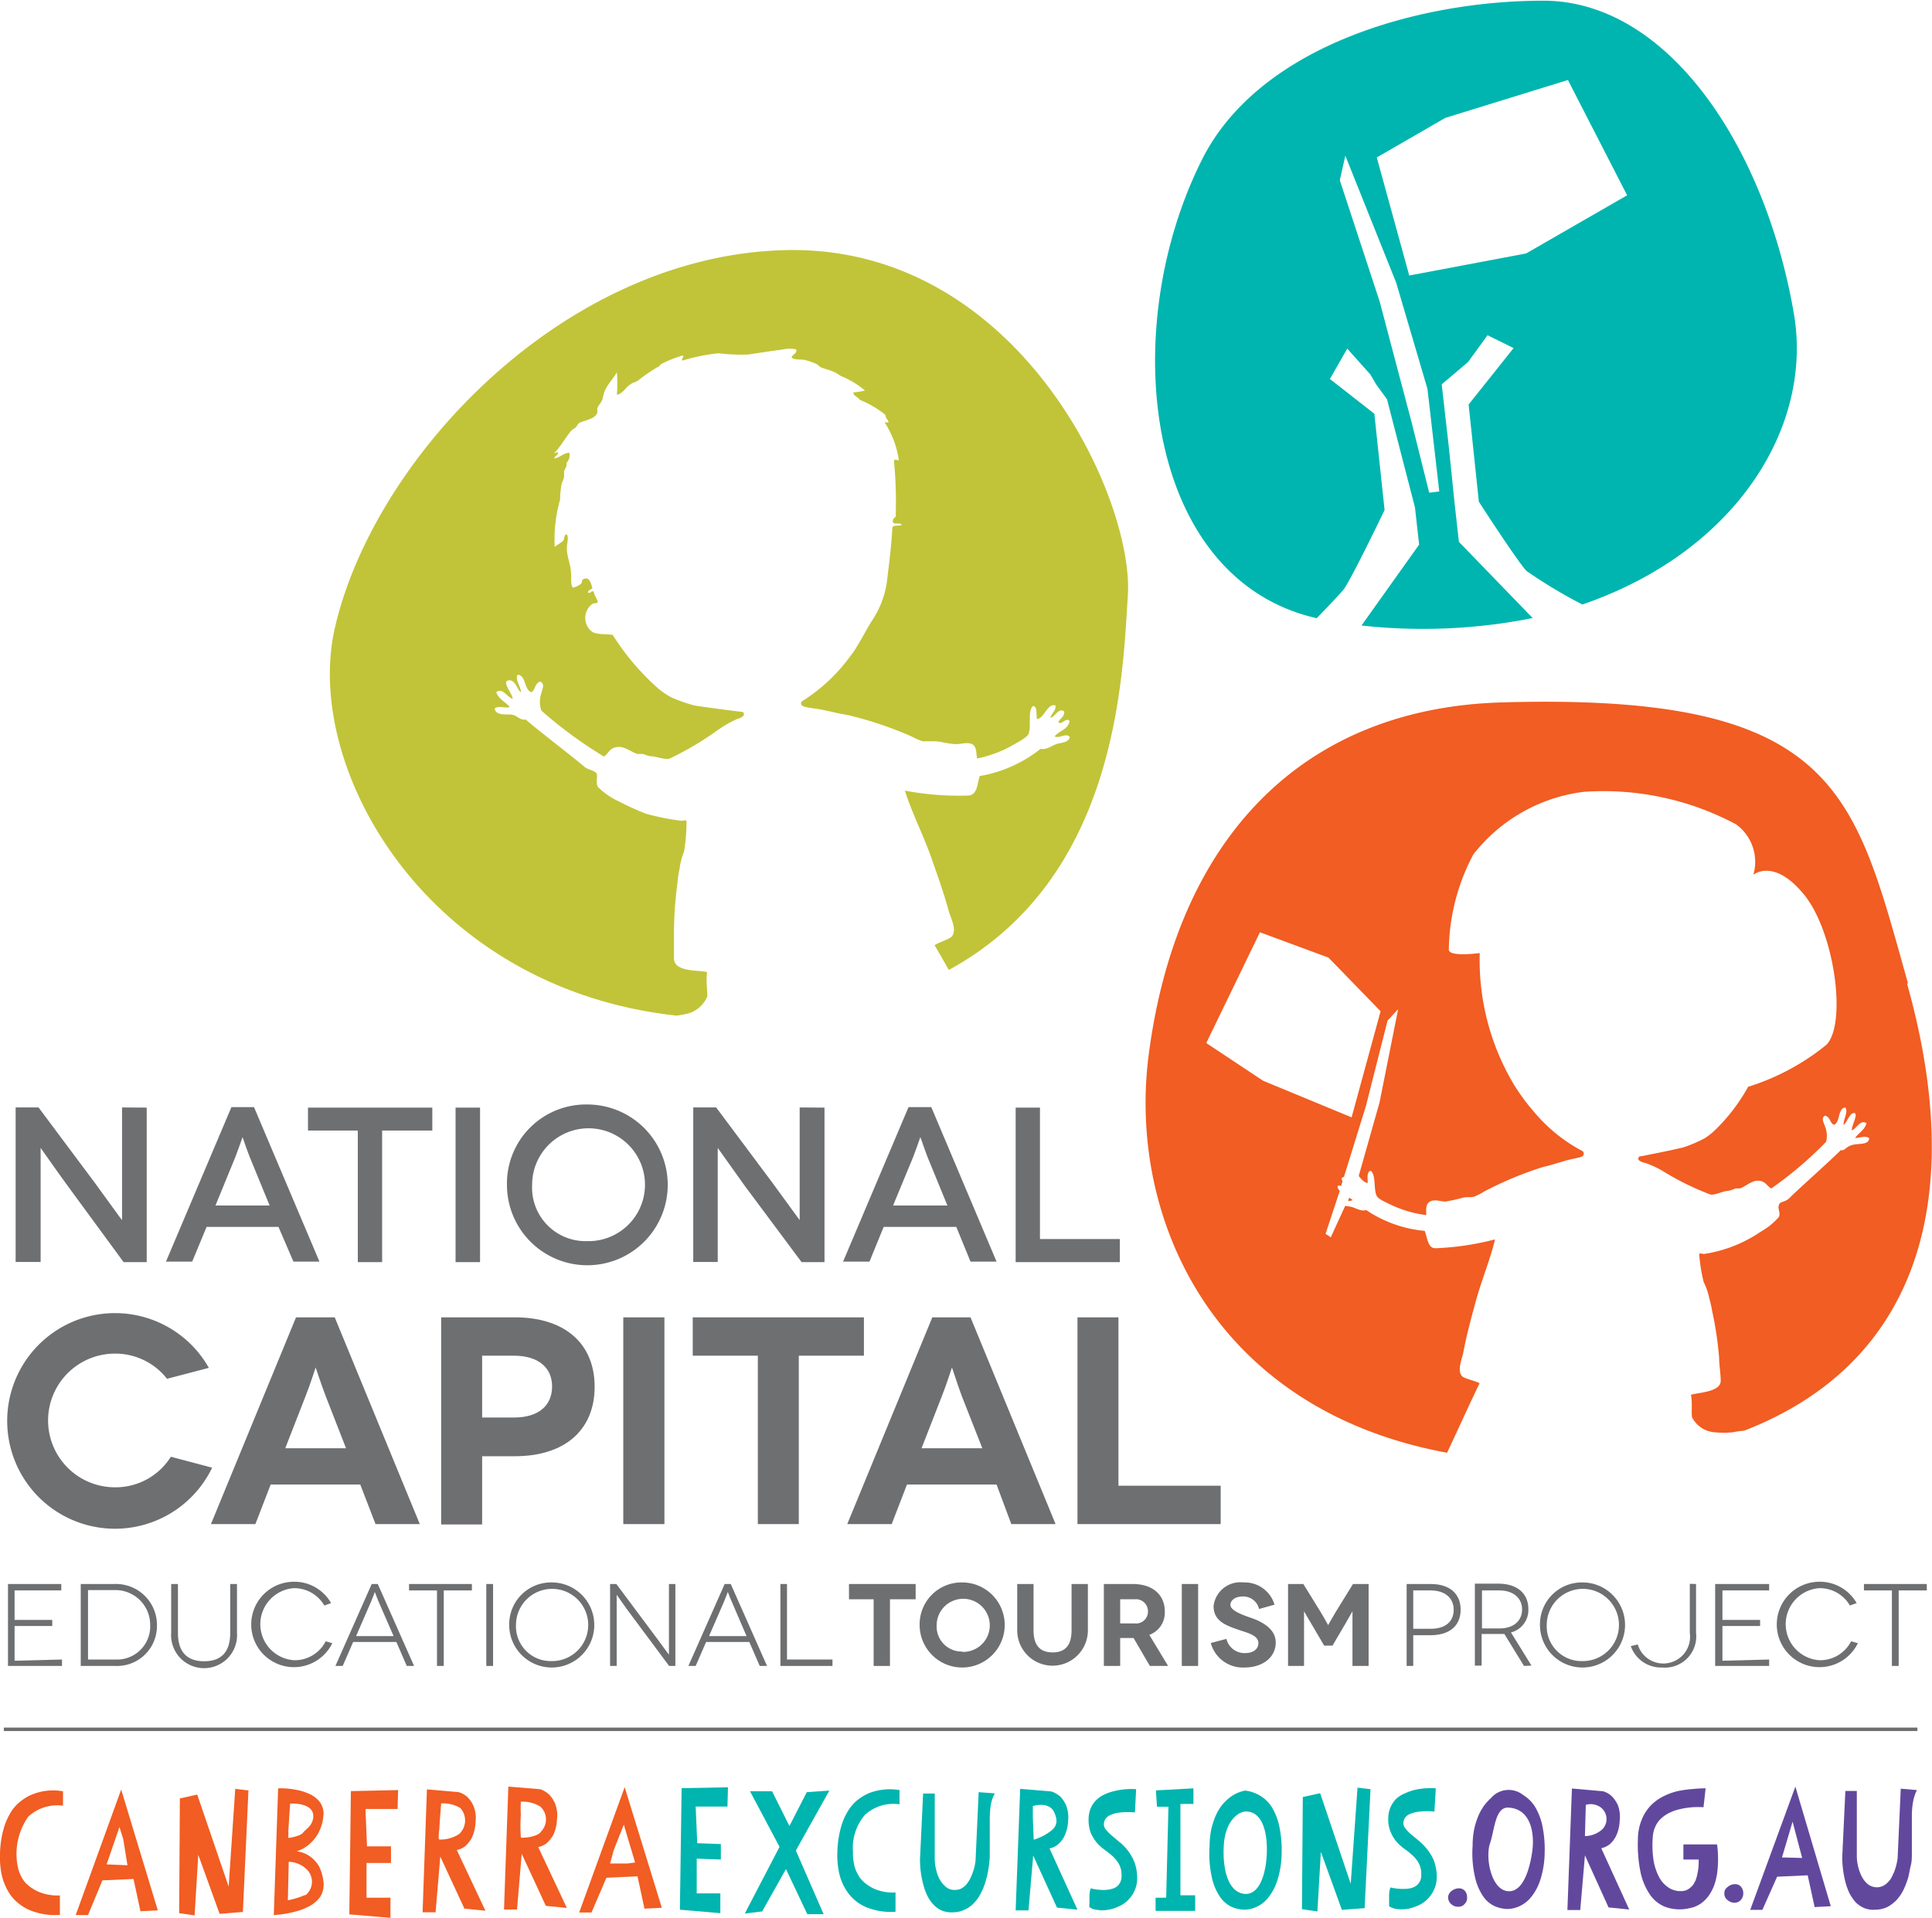 <svg id="Layer_1" data-name="Layer 1" xmlns="http://www.w3.org/2000/svg" viewBox="0 0 111.28 110.5"><defs><style>.cls-1{fill:#00b5af;}.cls-2{fill:#62489d;}.cls-3{fill:#f15d22;}.cls-4{fill:#c1c438;}.cls-5{fill:#6e6f71;}.cls-6{fill:#939598;stroke:#6e6f71;stroke-miterlimit:10;stroke-width:0.2px;}</style></defs><path class="cls-1" d="M406,346.75h-1.83l.09,2.11,1.36.05v.89l-1.39-.05v2h1.36v1.14l-2.33-.2.1-7,2.67-.05Z" transform="translate(-364.1 -242.69)"/><path class="cls-1" d="M409.94,349.28l1.6,3.67-.94,0-1.23-2.6L408,352.79l-1,.12,2-3.84-1.7-3.2,1.27,0,1,2,1-1.95,1.3-.09Z" transform="translate(-364.1 -242.69)"/><path class="cls-1" d="M414,352.55a2.58,2.58,0,0,1-.63-.38,2.54,2.54,0,0,1-.54-.62,3,3,0,0,1-.38-.9,4.69,4.69,0,0,1-.12-1.25,6,6,0,0,1,.19-1.39,3.57,3.57,0,0,1,.42-1,2.5,2.5,0,0,1,.58-.66,2.9,2.9,0,0,1,.65-.38,3.34,3.34,0,0,1,1.74-.17v.82a2.41,2.41,0,0,0-2,.62,2.92,2.92,0,0,0-.68,2.12,3,3,0,0,0,.09.83,2.22,2.22,0,0,0,.27.6,1.79,1.79,0,0,0,.4.42,2.68,2.68,0,0,0,.45.27,2.72,2.72,0,0,0,1.24.22l0,1.11A3.78,3.78,0,0,1,414,352.55Z" transform="translate(-364.1 -242.69)"/><path class="cls-1" d="M421.11,347.33c0,.19,0,.39,0,.59s0,.41,0,.61l0,.58c0,.19,0,.36,0,.52a5.72,5.72,0,0,1-.07.66,4.62,4.62,0,0,1-.15.7,3.52,3.52,0,0,1-.26.68,2.16,2.16,0,0,1-.39.59,1.68,1.68,0,0,1-.54.41,1.57,1.57,0,0,1-.7.17,1.46,1.46,0,0,1-.65-.1,1.39,1.39,0,0,1-.48-.34,2.08,2.08,0,0,1-.34-.48,3.34,3.34,0,0,1-.22-.57,5.59,5.59,0,0,1-.22-1.56l.18-3.79h.67c0,.61,0,1.17,0,1.69,0,.22,0,.44,0,.66s0,.43,0,.62,0,.37,0,.51v.32a2.58,2.58,0,0,0,.06.5,2.46,2.46,0,0,0,.19.58,1.62,1.62,0,0,0,.37.48.77.77,0,0,0,.58.19.73.73,0,0,0,.33-.08,1.21,1.21,0,0,0,.26-.2,1.57,1.57,0,0,0,.19-.26,2.2,2.2,0,0,0,.15-.31,3,3,0,0,0,.22-.83l.18-3.95.93.07C421.15,346.44,421.13,346.89,421.11,347.33Z" transform="translate(-364.1 -242.69)"/><path class="cls-1" d="M429.54,345.75l-.07,1.34a4,4,0,0,0-.83,0,1.77,1.77,0,0,0-.61.16.57.57,0,0,0-.34.43.45.45,0,0,0,.08.36,2.45,2.45,0,0,0,.32.34l.45.38a3,3,0,0,1,.48.47,2.94,2.94,0,0,1,.38.62,2.36,2.36,0,0,1,.19.84,1.76,1.76,0,0,1-.5,1.43,1.7,1.7,0,0,1-.57.39,2.17,2.17,0,0,1-.63.19,1.68,1.68,0,0,1-.59,0,.86.86,0,0,1-.45-.16.45.45,0,0,1,0-.18c0-.11,0-.23,0-.36s0-.34.07-.54a2.92,2.92,0,0,0,.89.09,1.61,1.61,0,0,0,.33-.06.72.72,0,0,0,.28-.13.67.67,0,0,0,.21-.26.86.86,0,0,0,.07-.38,1.35,1.35,0,0,0-.14-.64,1.94,1.94,0,0,0-.35-.45,5.72,5.72,0,0,0-.46-.37,2.94,2.94,0,0,1-.46-.41,2.47,2.47,0,0,1-.35-.55,2.12,2.12,0,0,1-.14-.82,1.72,1.72,0,0,1,.12-.63,1.49,1.49,0,0,1,.31-.46,1.62,1.62,0,0,1,.43-.31,2.34,2.34,0,0,1,.5-.19A4.06,4.06,0,0,1,429.54,345.75Z" transform="translate(-364.1 -242.69)"/><path class="cls-1" d="M430.68,345.82l2.16-.12v.9l-.75,0,0,5.26.85,0v.9h-2.28V352l.61,0,.13-5.24-.66,0Z" transform="translate(-364.1 -242.69)"/><path class="cls-1" d="M439.14,346.2l1-.22,1.76,5.22.39-5.54.75.09-.34,6.85-1.31.1-1.21-3.34-.2,3.43-.89-.13Z" transform="translate(-364.1 -242.69)"/><path class="cls-1" d="M446.8,345.7l-.08,1.34a3.35,3.35,0,0,0-.83,0,1.82,1.82,0,0,0-.61.15.57.57,0,0,0-.34.43.45.45,0,0,0,.09.36,1.87,1.87,0,0,0,.31.34l.46.38a3.48,3.48,0,0,1,.47.47,3,3,0,0,1,.39.62,2.59,2.59,0,0,1,.19.84,1.81,1.81,0,0,1-.51,1.43,1.67,1.67,0,0,1-.56.39,2.63,2.63,0,0,1-.64.2,2.35,2.35,0,0,1-.59,0,1,1,0,0,1-.44-.16s0-.08,0-.19,0-.23,0-.36,0-.34.08-.53a3.19,3.19,0,0,0,.89.08,1.64,1.64,0,0,0,.32-.05,1,1,0,0,0,.29-.14.82.82,0,0,0,.2-.25.8.8,0,0,0,.07-.39,1.24,1.24,0,0,0-.14-.64,1.7,1.7,0,0,0-.35-.45,4.37,4.37,0,0,0-.46-.37,2.81,2.81,0,0,1-.45-.4,2,2,0,0,1-.35-.56,1.89,1.89,0,0,1-.15-.81,1.73,1.73,0,0,1,.13-.64,1.83,1.83,0,0,1,.3-.46A1.62,1.62,0,0,1,445,346a3.41,3.41,0,0,1,.5-.19A4.09,4.09,0,0,1,446.8,345.7Z" transform="translate(-364.1 -242.69)"/><path class="cls-2" d="M447.51,352a.46.46,0,0,1,.19-.38.7.7,0,0,1,.41-.16.45.45,0,0,1,.36.14.54.54,0,0,1,.13.37.47.47,0,0,1-.13.38.45.45,0,0,1-.36.17.57.57,0,0,1-.41-.14A.52.52,0,0,1,447.51,352Z" transform="translate(-364.1 -242.69)"/><path class="cls-2" d="M462.34,345.7l-.12,1.09a4.49,4.49,0,0,0-1.4.12,2.47,2.47,0,0,0-.52.18,1.88,1.88,0,0,0-.48.31,1.43,1.43,0,0,0-.35.45,1.66,1.66,0,0,0-.17.62,5.94,5.94,0,0,0,.05,1.43,3.16,3.16,0,0,0,.36,1,1.65,1.65,0,0,0,.6.58,1.28,1.28,0,0,0,.75.13.72.72,0,0,0,.31-.12,1.26,1.26,0,0,0,.24-.22,1.35,1.35,0,0,0,.16-.29,2.23,2.23,0,0,0,.09-.32,3.31,3.31,0,0,0,.08-.86l-.88,0v-.87H463a6.26,6.26,0,0,1,0,1.69,3.63,3.63,0,0,1-.16.65,2.62,2.62,0,0,1-.31.6,1.91,1.91,0,0,1-.47.47,1.73,1.73,0,0,1-.68.27,2.43,2.43,0,0,1-1.33-.07,1.92,1.92,0,0,1-.93-.74,3.6,3.6,0,0,1-.54-1.33,7.87,7.87,0,0,1-.14-1.82,3,3,0,0,1,.22-1.14,2.54,2.54,0,0,1,.51-.81,2.68,2.68,0,0,1,.72-.53,3.69,3.69,0,0,1,.84-.31,6.58,6.58,0,0,1,.86-.12A7.17,7.17,0,0,1,462.34,345.7Z" transform="translate(-364.1 -242.69)"/><path class="cls-2" d="M463.42,351.77a.42.42,0,0,1,.18-.38.66.66,0,0,1,.42-.17.43.43,0,0,1,.35.14.56.56,0,0,1,.14.37.59.59,0,0,1-.13.39.5.5,0,0,1-.37.17.6.6,0,0,1-.4-.15A.44.44,0,0,1,463.42,351.77Z" transform="translate(-364.1 -242.69)"/><path class="cls-2" d="M474.22,347.18c0,.19,0,.39,0,.6l0,.6c0,.2,0,.4,0,.59s0,.36,0,.52,0,.42-.06.65-.09.47-.15.7a5,5,0,0,1-.26.68,2.52,2.52,0,0,1-.39.59,2.18,2.18,0,0,1-.54.42,1.61,1.61,0,0,1-.71.16,1.35,1.35,0,0,1-.65-.1,1.58,1.58,0,0,1-.48-.33,2.85,2.85,0,0,1-.34-.49,3.54,3.54,0,0,1-.22-.57,5.93,5.93,0,0,1-.21-1.55l.18-3.8h.66c0,.6,0,1.17,0,1.68,0,.22,0,.45,0,.67v.62c0,.19,0,.36,0,.5s0,.26,0,.33a2.73,2.73,0,0,0,.26,1.08,1.44,1.44,0,0,0,.36.48.88.88,0,0,0,.58.19.9.9,0,0,0,.33-.09,1,1,0,0,0,.26-.2,1.06,1.06,0,0,0,.2-.26l.15-.31a3.4,3.4,0,0,0,.21-.82l.18-4,.93.08C474.27,346.29,474.24,346.74,474.22,347.18Z" transform="translate(-364.1 -242.69)"/><path class="cls-3" d="M365.8,352.71a2.56,2.56,0,0,1-.64-.39,2.37,2.37,0,0,1-.55-.62,3.4,3.4,0,0,1-.39-.92,4.85,4.85,0,0,1-.12-1.27,5.73,5.73,0,0,1,.19-1.41,3.86,3.86,0,0,1,.42-1,2.24,2.24,0,0,1,.59-.66,2.49,2.49,0,0,1,.66-.39,3.23,3.23,0,0,1,1.77-.18v.83a2.46,2.46,0,0,0-2,.63,3.72,3.72,0,0,0-.58,3,2.36,2.36,0,0,0,.27.62,1.64,1.64,0,0,0,.41.42,2.68,2.68,0,0,0,.45.27,2.85,2.85,0,0,0,1.27.23l0,1.12A3.78,3.78,0,0,1,365.8,352.71Z" transform="translate(-364.1 -242.69)"/><path class="cls-3" d="M374.46,346.28l1-.22,1.81,5.3.38-5.63.76.09-.32,7-1.34.11-1.23-3.4-.21,3.49-.89-.13Z" transform="translate(-364.1 -242.69)"/><path class="cls-3" d="M387,346.89h-1.85l.09,2.15,1.38,0V350l-1.41,0V352h1.38v1.16l-2.37-.2.09-7.1,2.72-.06Z" transform="translate(-364.1 -242.69)"/><path class="cls-3" d="M371.08,345.77,368.46,353h.71L370,351l1.79-.08.4,1.86,1-.05Zm-.84,4.31.74-2.15.22.7.24,1.5Z" transform="translate(-364.1 -242.69)"/><path class="cls-3" d="M382.63,350.58a2.34,2.34,0,0,0-.19-.45,2.13,2.13,0,0,0-.26-.32,1.74,1.74,0,0,0-.27-.22,1.6,1.6,0,0,0-.72-.26,2.13,2.13,0,0,0,.69-.38,2.33,2.33,0,0,0,.52-.61,2.5,2.5,0,0,0,.32-1,1.12,1.12,0,0,0-.33-1,1.77,1.77,0,0,0-.41-.29,4.14,4.14,0,0,0-.49-.19,4.77,4.77,0,0,0-1.37-.16l-.25,7.3a6.2,6.2,0,0,0,1.48-.27,3.49,3.49,0,0,0,.53-.22,1.74,1.74,0,0,0,.46-.33,1.14,1.14,0,0,0,.31-.44,1.38,1.38,0,0,0,.09-.59A3.15,3.15,0,0,0,382.63,350.58Zm-1.82-4s1.44-.1,1.33.82c-.07.5-.45.66-.59.86s-.84.3-.84.3l0-.44Zm.87,5.26a4.93,4.93,0,0,1-1,.31l.05-2.22a1.57,1.57,0,0,1,1.08.48A1,1,0,0,1,381.68,351.87Z" transform="translate(-364.1 -242.69)"/><path class="cls-3" d="M390.41,349.25a1.09,1.09,0,0,0,.5-.23,1.77,1.77,0,0,0,.37-.48,2.27,2.27,0,0,0,.21-.88,1.88,1.88,0,0,0-.1-.9,1.62,1.62,0,0,0-.34-.53,1.24,1.24,0,0,0-.53-.31l-1.83-.16-.25,7.08.75,0,.27-3.21,1.39,3,1.21.12Zm-1-.6c-.1,0,0-.57,0-.7s.1-1.38.1-1.38a1.88,1.88,0,0,1,1.11.27,1.07,1.07,0,0,1-.07,1.49A2,2,0,0,1,389.4,348.65Z" transform="translate(-364.1 -242.69)"/><path class="cls-3" d="M395.1,349.08a1.09,1.09,0,0,0,.5-.23,1.88,1.88,0,0,0,.37-.47,2.31,2.31,0,0,0,.21-.88,1.86,1.86,0,0,0-.1-.9,1.67,1.67,0,0,0-.34-.53,1.37,1.37,0,0,0-.53-.32l-1.83-.15-.25,7.08.75,0,.27-3.21,1.39,3,1.21.12Zm-1-.54a9.36,9.36,0,0,1,0-1.31,7.09,7.09,0,0,1,0-.76,1.94,1.94,0,0,1,1.12.28,1,1,0,0,1,.06,1.42C395.08,348.52,394.21,348.56,394.11,348.54Z" transform="translate(-364.1 -242.69)"/><path class="cls-3" d="M400.08,345.63l-2.62,7.22h.71l.86-2,1.79-.08.4,1.86,1-.05Zm.16,4.4-1,0,.21-.77.58-1.47.65,2.18Z" transform="translate(-364.1 -242.69)"/><path class="cls-1" d="M424.55,349.16a1.05,1.05,0,0,0,.49-.23,1.47,1.47,0,0,0,.36-.46,2.19,2.19,0,0,0,.22-.87,2,2,0,0,0-.1-.89,1.94,1.94,0,0,0-.33-.52,1.57,1.57,0,0,0-.53-.31l-1.8-.15-.26,7,.74,0,.27-3.16,1.37,3,1.18.12Zm-.91-.5-.05-1.26,0-.68s.93-.3,1.23.36.06.94-.46,1.26A3.3,3.3,0,0,1,423.64,348.66Z" transform="translate(-364.1 -242.69)"/><path class="cls-1" d="M437.79,347.91a3.46,3.46,0,0,0-.42-1.1,2,2,0,0,0-.68-.68,2.15,2.15,0,0,0-.87-.3,2.09,2.09,0,0,0-1,.49,2.8,2.8,0,0,0-.37.39,3.05,3.05,0,0,0-.33.57,4.64,4.64,0,0,0-.25.77,4.9,4.9,0,0,0-.1,1,6.16,6.16,0,0,0,.14,1.82,3.19,3.19,0,0,0,.48,1.11,1.67,1.67,0,0,0,.68.56,1.94,1.94,0,0,0,.72.15,1.71,1.71,0,0,0,.7-.17,1.78,1.78,0,0,0,.67-.54,3.07,3.07,0,0,0,.52-1,5.32,5.32,0,0,0,.24-1.52A6.63,6.63,0,0,0,437.79,347.91Zm-2,3.87c-.92-.08-1.29-1.35-1.2-2.81s.91-2,1.37-1.93c.83.07,1.13,1.13,1.11,2.28S436.7,351.85,435.79,351.78Z" transform="translate(-364.1 -242.69)"/><path class="cls-2" d="M452.94,347.87a3.46,3.46,0,0,0-.42-1.1,2.1,2.1,0,0,0-.68-.68,1.34,1.34,0,0,0-1.87.18,2.91,2.91,0,0,0-.37.4,3.05,3.05,0,0,0-.33.57,4.35,4.35,0,0,0-.25.77,4.9,4.9,0,0,0-.1,1,6.09,6.09,0,0,0,.14,1.81,3.17,3.17,0,0,0,.48,1.12,1.61,1.61,0,0,0,.68.56,1.94,1.94,0,0,0,.72.15,1.71,1.71,0,0,0,.7-.17,1.86,1.86,0,0,0,.67-.54,3.07,3.07,0,0,0,.52-1,5.32,5.32,0,0,0,.24-1.52A6.63,6.63,0,0,0,452.94,347.87Zm-.58,1.42c-.12.9-.49,2.45-1.44,2.33s-1.27-1.95-1-2.74.29-2.12,1.07-2.07C452.33,346.89,452.48,348.38,452.36,349.29Z" transform="translate(-364.1 -242.69)"/><path class="cls-2" d="M456.33,349.15a1.22,1.22,0,0,0,.49-.23,1.53,1.53,0,0,0,.36-.47,2.2,2.2,0,0,0,.21-.86,2,2,0,0,0-.09-.89,1.74,1.74,0,0,0-.34-.52,1.21,1.21,0,0,0-.52-.31l-1.8-.16-.26,7,.74,0,.27-3.15,1.36,3,1.19.12Zm-.94-.7.05-1.8a1,1,0,0,1,.77.09.84.84,0,0,1,.17,1.33A1.51,1.51,0,0,1,455.39,348.45Z" transform="translate(-364.1 -242.69)"/><path class="cls-2" d="M467.51,345.6l-2.6,7.1h.7l.85-1.91,1.76-.08.4,1.83.93-.05Zm-.77,4.08.48-1.62.13-.44.55,2.09Z" transform="translate(-364.1 -242.69)"/><path class="cls-4" d="M409.22,257.1c-12.73.37-23.59,12-25.83,21.75-1.86,8.07,5.27,20.76,19.67,22.34a3.66,3.66,0,0,0,.48-.08,1.7,1.7,0,0,0,1.29-1c.05-.15-.09-.9,0-1.43-.53-.12-1.85,0-1.91-.74,0-.45,0-.95,0-1.43a21.22,21.22,0,0,1,.2-2.94,5.53,5.53,0,0,1,.12-.83,4.06,4.06,0,0,1,.26-1,10,10,0,0,0,.14-1.77c-.08-.06-.2,0-.29,0a14.29,14.29,0,0,1-2.05-.41,16.68,16.68,0,0,1-1.56-.71,4.22,4.22,0,0,1-1.2-.83c-.15-.26,0-.55-.07-.75s-.53-.24-.73-.43c-.36-.33-3-2.36-3.36-2.71-.28.07-.45-.18-.72-.26s-1,.1-1.07-.37c.25-.19.57,0,.87-.08-.24-.31-.61-.42-.78-.86.37-.29.63.3.95.38,0-.28-.66-1-.24-1.06s.51.6.72.68c0-.29-.38-.77-.19-1,.47,0,.38.9.79,1,.25-.16.18-.5.5-.61.31.13.11.47.07.67a1.53,1.53,0,0,0,0,1,24.82,24.82,0,0,0,3.61,2.65c.27-.19.31-.49.75-.55s.81.29,1.18.4c.08,0,.18,0,.28,0s.34.14.52.13.82.23,1.06.13a18,18,0,0,0,2.74-1.62,6.33,6.33,0,0,1,1.11-.64c.66-.2.35-.42.35-.42s-1.67-.2-2.77-.37a9.06,9.06,0,0,1-1.36-.48,4.87,4.87,0,0,1-.69-.46,14.33,14.33,0,0,1-2.67-3.13c-.45-.07-.79,0-1.16-.16a1,1,0,0,1,0-1.63c.1-.05.2,0,.31-.1-.06-.21-.18-.33-.23-.55s-.26.12-.33,0,.21-.16.24-.28c-.1-.29-.17-.59-.43-.52s-.11.19-.23.3a1.11,1.11,0,0,1-.47.22c-.14-.23-.07-.52-.1-.81,0-.49-.25-1-.24-1.46,0-.31.12-.56,0-.8-.18,0-.12.27-.22.37s-.32.23-.48.35a8.34,8.34,0,0,1,.31-2.72,5.62,5.62,0,0,1,.09-.92,3.84,3.84,0,0,0,.14-.36c0-.12,0-.23,0-.34s.21-.3.13-.49a.62.62,0,0,0,.17-.59c-.29,0-.53.26-.86.33,0-.14.18-.17.21-.3s-.16,0-.23,0c.4-.4.66-.91,1-1.31a2.7,2.7,0,0,1,.25-.18c.08-.09.11-.19.21-.26s.72-.2.92-.41.07-.29.13-.46.2-.28.26-.44.09-.42.19-.61c.18-.37.47-.65.66-1a7.63,7.63,0,0,1,0,1.3c.33-.06.48-.38.72-.56s.32-.14.47-.24a10.59,10.59,0,0,1,1.16-.8c.08,0,.13-.12.22-.18a7.44,7.44,0,0,1,1.21-.48h0c.16.05-.12.2,0,.29a10.68,10.68,0,0,1,2.07-.42,11.27,11.27,0,0,0,1.72.07c.66-.1,1.38-.21,2-.29a1.62,1.62,0,0,1,.76,0c.06.27-.25.27-.26.48.24.14.51.07.77.13a3.71,3.71,0,0,1,.66.23c.1.05.16.14.26.19s.52.16.76.27.25.16.39.23a5.34,5.34,0,0,1,1.38.83,2.93,2.93,0,0,1-.67.11c0,.22.28.26.37.43a5.76,5.76,0,0,1,1.48.87c0,.19.12.23.19.43-.06,0-.2,0-.24,0a5.25,5.25,0,0,1,.82,2.19c-.13,0-.14-.1-.28,0a25.17,25.17,0,0,1,.1,3.24c-.08.08-.2.14-.16.31s.45,0,.51.17c-.21.06-.38,0-.54.11-.05,1.06-.18,2-.29,2.95a5.4,5.4,0,0,1-.91,2.49c-.22.33-.87,1.59-1.17,1.93a10,10,0,0,1-2.78,2.64c-.11.05-.24.27.14.36s.76.11,1,.17l.74.16c.31.08.56.1.79.16a21.24,21.24,0,0,1,3.56,1.2,4.78,4.78,0,0,0,.66.29c.19,0,.46,0,.72,0s.76.14,1.12.16.71-.13,1,0,.24.55.3.83a7,7,0,0,0,2.23-.87c.21-.12.67-.36.74-.57.16-.43-.07-1.31.25-1.58.27,0,.17.53.23.75.45-.07.57-.9,1.06-.79.06.3-.23.45-.29.71.25,0,.47-.62.8-.35,0,.34-.25.38-.34.6.19.22.41-.28.64-.08a.06.06,0,0,0,0,.06c-.11.47-.6.52-.85.84.21.17.7-.24.87.06-.11.34-.52.29-.8.4s-.58.34-.88.26a7.7,7.7,0,0,1-3.51,1.57c-.15.43-.11,1-.58,1.12a16.51,16.51,0,0,1-3.73-.28c.36,1.17,1,2.42,1.51,3.83.35,1,.71,2,1,3.05.11.43.51,1.12.2,1.51-.14.18-.81.36-1,.52.25.41.52.9.82,1.42,9.69-5.28,10-16.72,10.31-21.53C429.45,271.35,422.7,256.7,409.22,257.1Z" transform="translate(-364.1 -242.69)"/><path class="cls-1" d="M467.42,260.73c-1.64-9.52-7.21-18-14.43-18s-16.4,2.62-19.67,9.18c-4.91,9.82-3.32,24.13,6.62,26.39.67-.69,1.36-1.42,1.56-1.67.41-.53,2.35-4.56,2.35-4.56l-.59-5.55-2.56-2,1-1.75,1.33,1.49.34.58.62.85,1.61,6.23.24,2.14-3.32,4.66a32.24,32.24,0,0,0,9.86-.43l-4.25-4.39-.24-2.15-.34-3.31-.41-3.61,1.52-1.29,1.12-1.54,1.5.74-2.59,3.25.59,5.6s2.32,3.59,2.76,4a29,29,0,0,0,3.2,1.92C464.05,274.49,468.56,267.3,467.42,260.73Zm-21,10.34-1-4-1.85-7-2.3-7,.32-1.41,2.93,7.32,1.8,6.11L447,271ZM452,257.29l-6.73,1.27-1.87-6.8,3.95-2.28,7.06-2.18,3.41,6.64Z" transform="translate(-364.1 -242.69)"/><path class="cls-3" d="M442,311.81a1.18,1.18,0,0,0-.18-.13l-.08.17A.29.29,0,0,0,442,311.81Zm32-12.47c-3.1-11-4-16.76-23.42-16.19-11.71.35-18.74,8.1-20.32,20.32-1.21,9.41,3.74,20.42,17.19,22.9.65-1.38,1.34-2.91,1.87-4-.19-.13-.82-.25-1-.4-.32-.34,0-1,.07-1.41.19-1,.45-1.95.7-2.87.36-1.32.87-2.51,1.12-3.61a15.91,15.91,0,0,1-3.43.51c-.45,0-.46-.61-.62-1a7.19,7.19,0,0,1-3.37-1.2c-.28.09-.56-.1-.84-.18a3.58,3.58,0,0,0-.37-.06l-.83,1.81-.3-.2.82-2.48a.42.42,0,0,1-.13-.21.08.08,0,0,0,0-.06.18.18,0,0,1,.2,0l.09-.27a.36.36,0,0,1-.05-.19.28.28,0,0,1,.13-.07l1.27-4.1,1.24-4.9.61-.66-1.07,5.37-1.19,4.2,0,.05c.15.18.3.37.51.39,0-.2-.08-.66.17-.7.31.22.16,1.05.34,1.43.08.19.52.38.73.48a6.67,6.67,0,0,0,2.13.64c0-.26-.06-.63.22-.78s.57,0,.89,0a10,10,0,0,0,1-.22c.24-.06.49,0,.67-.07a4.07,4.07,0,0,0,.58-.3,20.36,20.36,0,0,1,3.21-1.35c.21-.07.44-.11.73-.2l.67-.2c.22-.07.67-.15.92-.22s.2-.31.1-.35a9.25,9.25,0,0,1-2.76-2.23,11.6,11.6,0,0,1-1.23-1.68,14,14,0,0,1-1.92-7.49c-.59.07-1.76.16-1.78-.19a12,12,0,0,1,1.41-5.49,9.55,9.55,0,0,1,6.37-3.61,16.23,16.23,0,0,1,8.76,1.87,2.67,2.67,0,0,1,1,2.91s1.17-1,2.92,1.14,2.48,7.41,1.29,8.65a13.49,13.49,0,0,1-4.51,2.42,10.64,10.64,0,0,1-1.9,2.49,3.9,3.9,0,0,1-.61.48,8,8,0,0,1-1.22.52c-1,.24-2.54.53-2.54.53s-.27.23.35.37a5.27,5.27,0,0,1,1.08.51,16,16,0,0,0,2.65,1.3c.24.07.73-.19,1-.2a1.71,1.71,0,0,0,.47-.15,2.06,2.06,0,0,0,.26,0c.33-.12.67-.46,1.06-.44s.47.29.73.45a22,22,0,0,0,3.16-2.69,1.4,1.4,0,0,0-.06-.88c-.05-.19-.26-.48,0-.63.31.08.26.41.51.53.37-.13.21-.94.65-1,.2.24-.12.71-.09,1,.18-.09.35-.71.61-.68s-.16.73-.14,1c.28-.09.49-.65.85-.41-.12.41-.46.55-.66.85.28,0,.56-.15.81,0,0,.43-.62.29-1,.41s-.38.33-.64.29c-.3.34-2.6,2.39-2.91,2.72s-.57.19-.65.44.11.44,0,.69a3.92,3.92,0,0,1-1.05.85,7.86,7.86,0,0,1-3.26,1.28c-.09,0-.21-.06-.28,0a9.72,9.72,0,0,0,.26,1.62,3.59,3.59,0,0,1,.32.93,6.27,6.27,0,0,1,.17.75,20.22,20.22,0,0,1,.4,2.69c0,.44.09.9.09,1.31,0,.65-1.23.67-1.71.81.09.49,0,1.18.07,1.32a1.59,1.59,0,0,0,1.28.84,5.3,5.3,0,0,0,1.06,0,5.1,5.1,0,0,1,.65-.09C474.17,321.38,477.59,312.32,473.94,299.34Zm-32.05,7.71-5.1-2.11-3.27-2.17,3.09-6.38,3.95,1.46,3,3.09Z" transform="translate(-364.1 -242.69)"/><path class="cls-5" d="M372.55,306.49v8.9h-1.33L368,311c-.79-1.08-1.55-2.19-1.56-2.19h0s0,1.2,0,2.79v3.78H365v-8.9h1.32l3.27,4.38c.64.87,1.52,2.11,1.54,2.11h0s0-1.31,0-2.71v-3.78Z" transform="translate(-364.1 -242.69)"/><path class="cls-5" d="M380.14,313.36H376l-.83,2h-1.51l3.77-8.9h1.3l3.77,8.9H381Zm-.51-1.23-1.14-2.78c-.2-.49-.41-1.16-.42-1.16h0s-.23.67-.42,1.16l-1.14,2.78Z" transform="translate(-364.1 -242.69)"/><path class="cls-5" d="M389,306.49v1.32h-2.89v7.58h-1.4v-7.58h-2.87v-1.32Z" transform="translate(-364.1 -242.69)"/><path class="cls-5" d="M390.34,315.39v-8.9h1.41v8.9Z" transform="translate(-364.1 -242.69)"/><path class="cls-5" d="M397.92,306.31a4.63,4.63,0,1,1-4.62,4.63A4.55,4.55,0,0,1,397.92,306.31Zm0,7.87a3.25,3.25,0,1,0-3.17-3.24A3.08,3.08,0,0,0,397.92,314.18Z" transform="translate(-364.1 -242.69)"/><path class="cls-5" d="M411.59,306.49v8.9h-1.32L407,311c-.78-1.08-1.55-2.19-1.56-2.19h0s0,1.2,0,2.79v3.78h-1.41v-8.9h1.32l3.27,4.38c.64.87,1.53,2.11,1.54,2.11h0s0-1.31,0-2.71v-3.78Z" transform="translate(-364.1 -242.69)"/><path class="cls-5" d="M419.18,313.36H415l-.82,2h-1.52l3.77-8.9h1.31l3.76,8.9H420Zm-.51-1.23-1.14-2.78c-.19-.49-.41-1.16-.42-1.16h0s-.23.67-.42,1.16l-1.15,2.78Z" transform="translate(-364.1 -242.69)"/><path class="cls-5" d="M428.6,314.06v1.33h-6v-8.9H424v7.57Z" transform="translate(-364.1 -242.69)"/><path class="cls-5" d="M373.72,322.11a3.78,3.78,0,0,0-3-1.45,3.85,3.85,0,0,0,0,7.7,3.75,3.75,0,0,0,3.22-1.76l2.38.63a6.21,6.21,0,1,1-.19-5.75Z" transform="translate(-364.1 -242.69)"/><path class="cls-5" d="M384.85,328.2h-5.16l-.88,2.28h-2.56l4.9-11.91h2.23l4.9,11.91h-2.55Zm-.82-2.09-1.17-3c-.26-.67-.57-1.65-.58-1.65h0s-.32,1-.58,1.65l-1.17,3Z" transform="translate(-364.1 -242.69)"/><path class="cls-5" d="M393.76,318.57c2.86,0,4.59,1.5,4.59,4s-1.73,4-4.59,4h-1.89v3.93h-2.36V318.57Zm-.05,5.77c1.4,0,2.19-.68,2.19-1.79s-.83-1.77-2.19-1.77h-1.84v3.56Z" transform="translate(-364.1 -242.69)"/><path class="cls-5" d="M400,330.48V318.57h2.37v11.91Z" transform="translate(-364.1 -242.69)"/><path class="cls-5" d="M413.86,318.57v2.21h-3.75v9.7h-2.36v-9.7H404v-2.21Z" transform="translate(-364.1 -242.69)"/><path class="cls-5" d="M421.5,328.2h-5.16l-.88,2.28H412.9l4.9-11.91H420l4.9,11.91h-2.55Zm-.82-2.09-1.18-3c-.25-.67-.56-1.65-.57-1.65h0s-.32,1-.58,1.65l-1.17,3Z" transform="translate(-364.1 -242.69)"/><path class="cls-5" d="M434.41,328.27v2.21h-8.25V318.57h2.36v9.7Z" transform="translate(-364.1 -242.69)"/><path class="cls-5" d="M367.67,338.28v.37h-3.11v-4.72h3.07v.37h-2.69V336h2.17v.35h-2.17v2Z" transform="translate(-364.1 -242.69)"/><path class="cls-5" d="M370.7,333.93a2.36,2.36,0,0,1,2.44,2.39,2.3,2.3,0,0,1-2.39,2.33h-2v-4.72Zm.05,4.35a1.91,1.91,0,0,0,2-2,2,2,0,0,0-2-2h-1.58v4Z" transform="translate(-364.1 -242.69)"/><path class="cls-5" d="M377.75,333.93v2.81a1.9,1.9,0,1,1-3.79,0v-2.81h.39v2.82c0,1.08.51,1.63,1.51,1.63s1.5-.55,1.5-1.63v-2.82Z" transform="translate(-364.1 -242.69)"/><path class="cls-5" d="M382.78,335.17a2,2,0,0,0-1.75-1,2.08,2.08,0,0,0,0,4.15,2,2,0,0,0,1.83-1.09l.38.11a2.46,2.46,0,1,1-2.21-3.54,2.43,2.43,0,0,1,2.14,1.23Z" transform="translate(-364.1 -242.69)"/><path class="cls-5" d="M386.93,337.27h-2.49l-.6,1.38h-.42l2.09-4.72h.35l2.09,4.72h-.42Zm-.16-.34-.87-2c-.1-.24-.21-.54-.21-.54h0s-.11.3-.21.54l-.87,2Z" transform="translate(-364.1 -242.69)"/><path class="cls-5" d="M391.28,333.93v.37h-1.62v4.35h-.39V334.3h-1.61v-.37Z" transform="translate(-364.1 -242.69)"/><path class="cls-5" d="M392.11,338.65v-4.72h.39v4.72Z" transform="translate(-364.1 -242.69)"/><path class="cls-5" d="M395.87,333.84a2.45,2.45,0,1,1-2.44,2.45A2.41,2.41,0,0,1,395.87,333.84Zm0,4.53a2.08,2.08,0,1,0-2.05-2.08A2,2,0,0,0,395.87,338.37Z" transform="translate(-364.1 -242.69)"/><path class="cls-5" d="M403,333.93v4.72h-.36l-2.41-3.24-.61-.86h0s0,.55,0,1.23v2.87h-.38v-4.72h.36l2.41,3.23c.37.5.61.84.62.84h0s0-.57,0-1.2v-2.87Z" transform="translate(-364.1 -242.69)"/><path class="cls-5" d="M407.26,337.27h-2.49l-.6,1.38h-.42l2.09-4.72h.35l2.09,4.72h-.42Zm-.16-.34-.86-2c-.11-.24-.21-.54-.22-.54h0s-.11.3-.21.54l-.87,2Z" transform="translate(-364.1 -242.69)"/><path class="cls-5" d="M412.05,338.28v.37h-3v-4.72h.38v4.35Z" transform="translate(-364.1 -242.69)"/><path class="cls-5" d="M416.84,333.93v.88h-1.48v3.84h-.94v-3.84H413v-.88Z" transform="translate(-364.1 -242.69)"/><path class="cls-5" d="M419.52,333.84a2.45,2.45,0,1,1-2.45,2.45A2.41,2.41,0,0,1,419.52,333.84Zm0,4a1.53,1.53,0,1,0-1.47-1.53A1.44,1.44,0,0,0,419.52,337.82Z" transform="translate(-364.1 -242.69)"/><path class="cls-5" d="M426.76,333.93v2.67a2,2,0,1,1-4.07,0v-2.67h.94v2.66c0,.87.37,1.28,1.1,1.28s1.09-.41,1.09-1.28v-2.66Z" transform="translate(-364.1 -242.69)"/><path class="cls-5" d="M430.33,338.65l-.94-1.61h-.77v1.61h-.94v-4.72h1.66c1.16,0,1.85.63,1.85,1.58a1.36,1.36,0,0,1-.89,1.35l1.08,1.79Zm-1.71-2.45h.84a.68.68,0,0,0,.76-.69.69.69,0,0,0-.76-.7h-.84Z" transform="translate(-364.1 -242.69)"/><path class="cls-5" d="M432.17,338.65v-4.72h.94v4.72Z" transform="translate(-364.1 -242.69)"/><path class="cls-5" d="M436.62,335.37a.93.93,0,0,0-.94-.72c-.43,0-.71.21-.71.49s.54.52,1.13.72,1.48.6,1.48,1.44-.73,1.44-1.81,1.44a1.91,1.91,0,0,1-1.93-1.41l.9-.24a1.07,1.07,0,0,0,1.07.82c.5,0,.77-.25.77-.57,0-.48-.64-.59-1.31-.83S434,336,434,335.2a1.55,1.55,0,0,1,1.72-1.36,1.79,1.79,0,0,1,1.79,1.28Z" transform="translate(-364.1 -242.69)"/><path class="cls-5" d="M442.93,333.93v4.72H442v-1.48c0-1,0-1.67,0-1.67h0l-.41.72-.74,1.26h-.48l-.74-1.26c-.09-.14-.42-.72-.42-.72h0s0,.68,0,1.67v1.48h-.92v-4.72h.88l1,1.62c.36.6.42.75.43.75h0s.07-.15.43-.75l1-1.62Z" transform="translate(-364.1 -242.69)"/><path class="cls-5" d="M446.5,333.93c1.09,0,1.73.55,1.73,1.48s-.64,1.47-1.73,1.47h-1v1.77h-.38v-4.72Zm0,2.58c.86,0,1.33-.42,1.33-1.1s-.51-1.11-1.33-1.11h-1v2.21Z" transform="translate(-364.1 -242.69)"/><path class="cls-5" d="M451.88,338.65l-1.13-1.84-.31,0h-1v1.82h-.39v-4.72h1.35c1.08,0,1.73.56,1.73,1.46a1.33,1.33,0,0,1-1,1.35l1.18,1.91Zm-1.42-2.16c.85,0,1.31-.46,1.31-1.1s-.5-1.09-1.31-1.09h-1v2.19Z" transform="translate(-364.1 -242.69)"/><path class="cls-5" d="M455.24,333.84a2.45,2.45,0,1,1-2.44,2.45A2.41,2.41,0,0,1,455.24,333.84Zm0,4.53a2.08,2.08,0,1,0-2.05-2.08A2,2,0,0,0,455.24,338.37Z" transform="translate(-364.1 -242.69)"/><path class="cls-5" d="M461.79,333.93v2.81a1.8,1.8,0,0,1-1.94,2,1.85,1.85,0,0,1-1.82-1.23l.4-.1a1.54,1.54,0,0,0,3-.66v-2.83Z" transform="translate(-364.1 -242.69)"/><path class="cls-5" d="M466,338.28v.37h-3.11v-4.72H466v.37h-2.69V336h2.17v.35h-2.17v2Z" transform="translate(-364.1 -242.69)"/><path class="cls-5" d="M470.65,335.17a2,2,0,0,0-1.76-1,2.08,2.08,0,0,0,0,4.15,2,2,0,0,0,1.83-1.09l.39.11a2.46,2.46,0,1,1-2.22-3.54,2.44,2.44,0,0,1,2.15,1.23Z" transform="translate(-364.1 -242.69)"/><path class="cls-5" d="M475.08,333.93v.37h-1.62v4.35h-.39V334.3h-1.61v-.37Z" transform="translate(-364.1 -242.69)"/><line class="cls-6" x1="0.22" y1="99.61" x2="110.44" y2="99.61"/></svg>